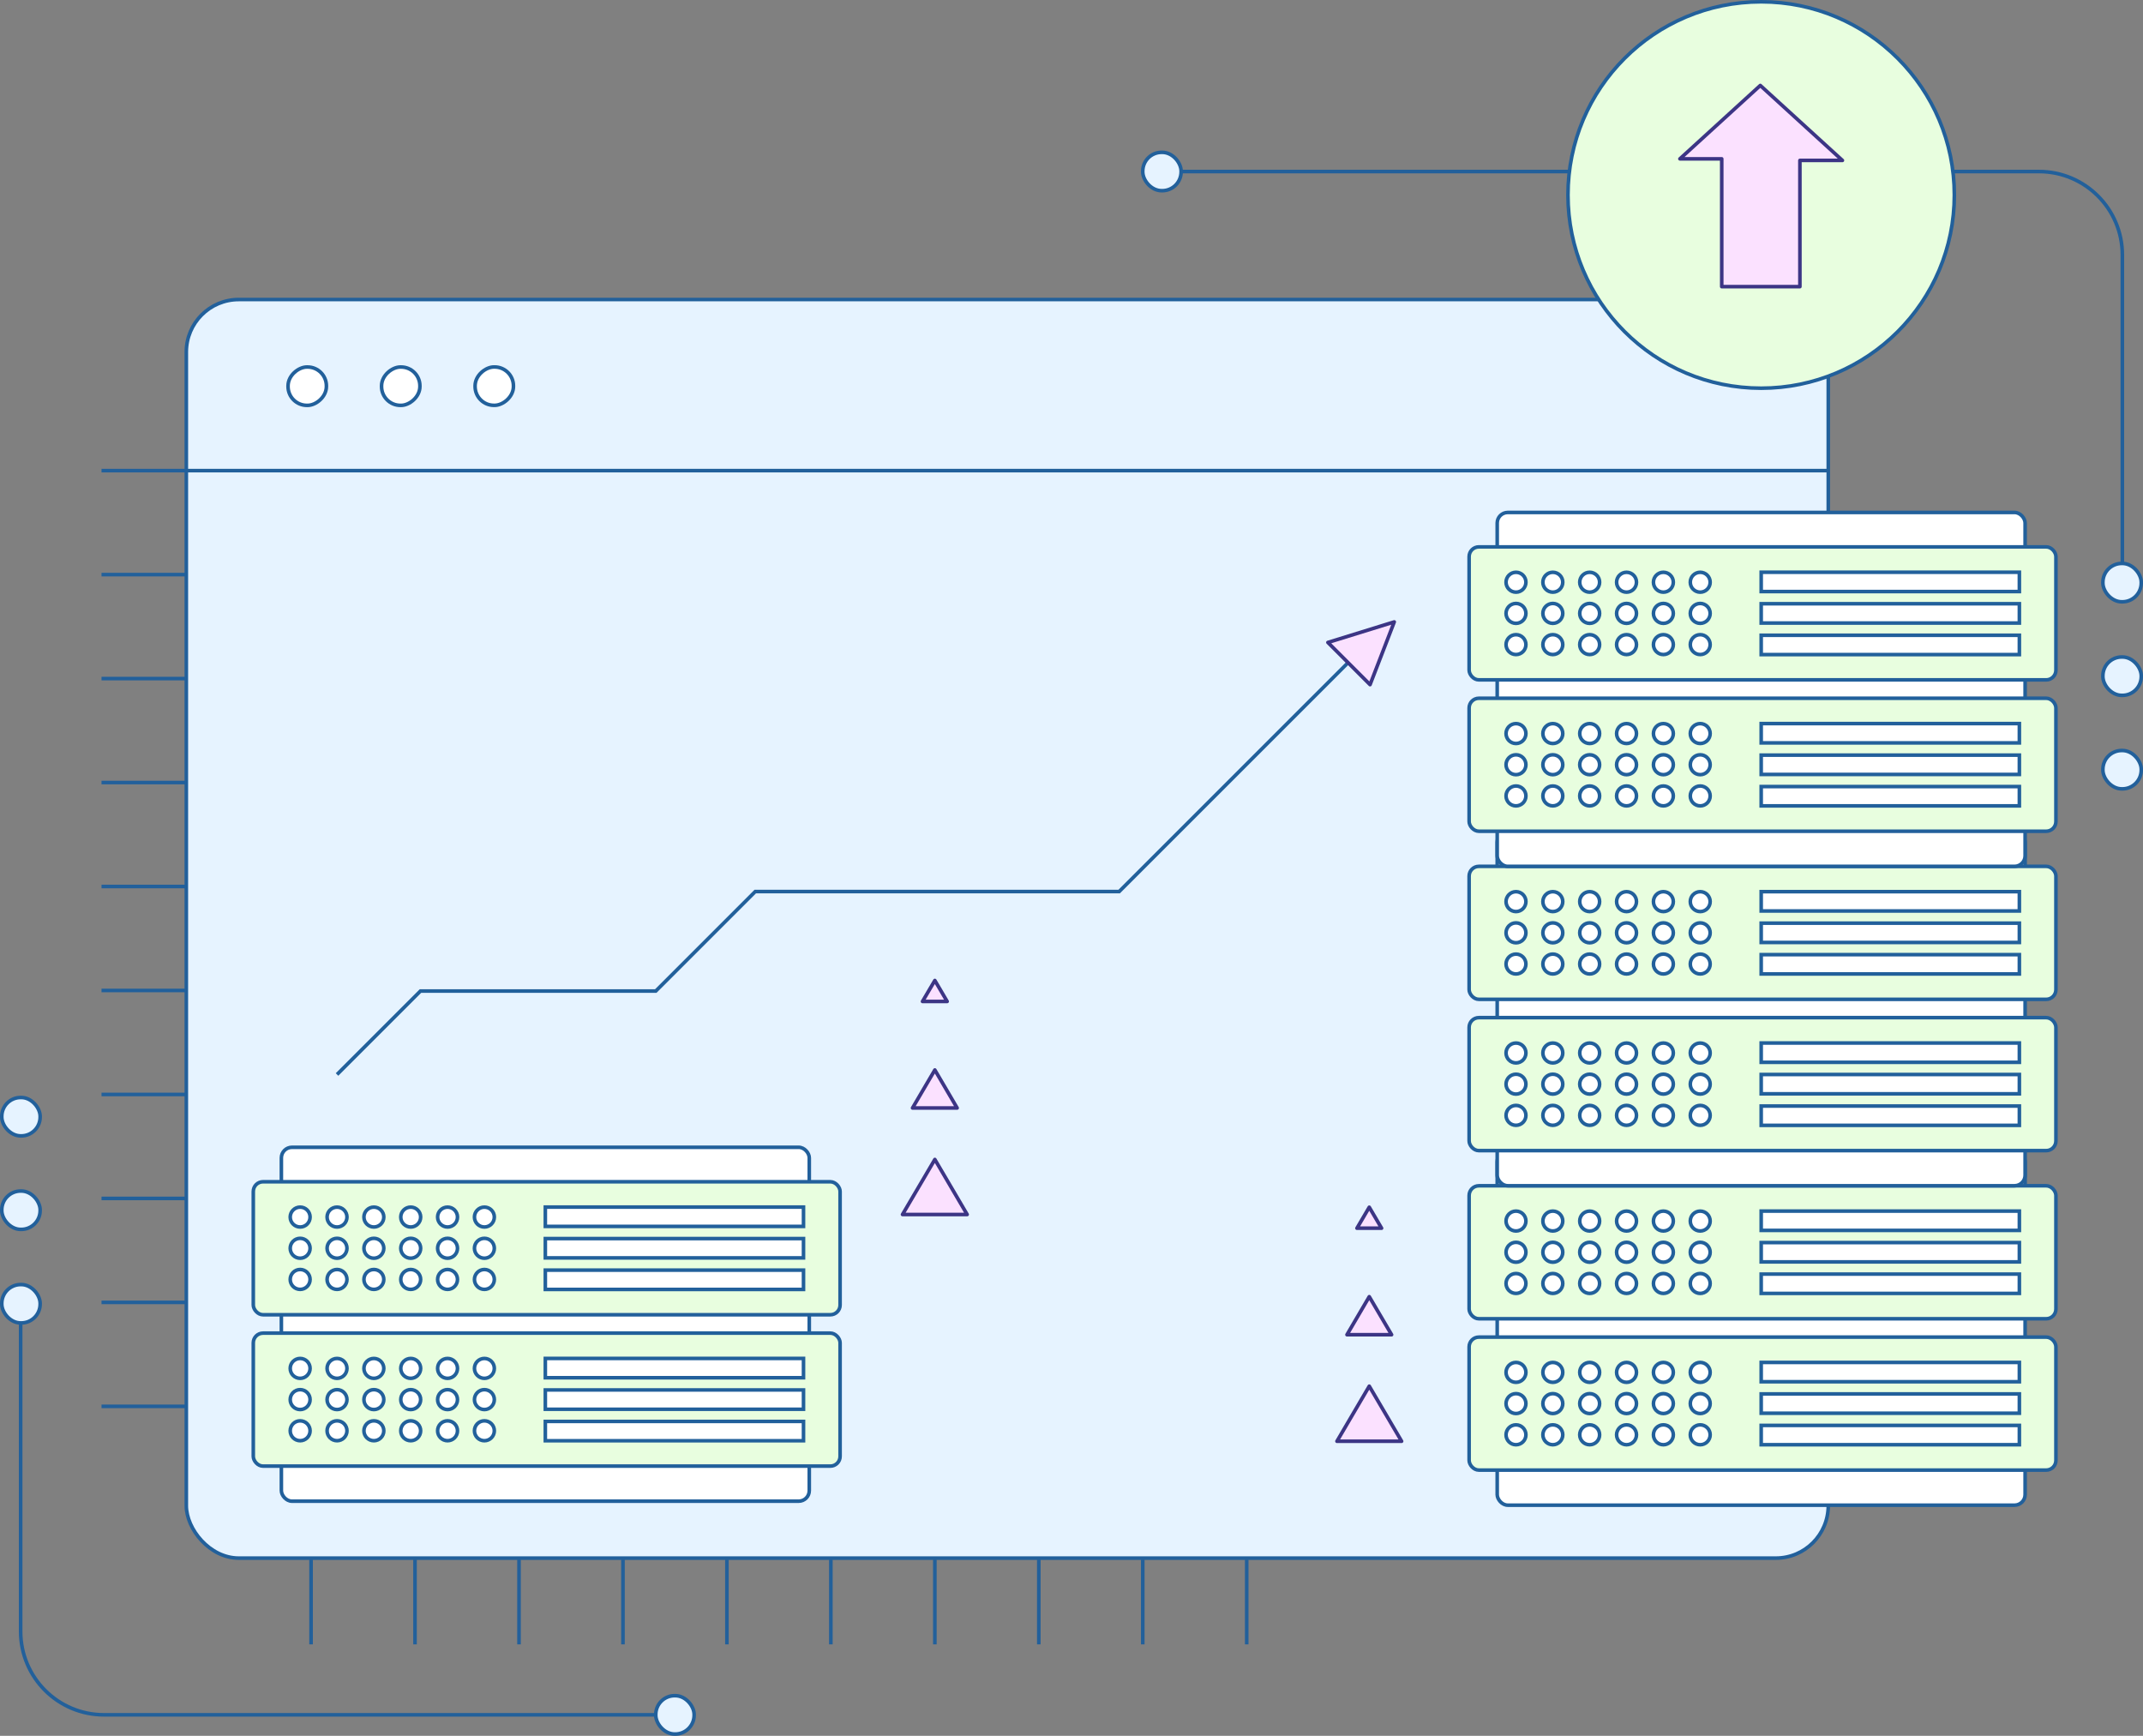 <?xml version="1.0" encoding="UTF-8"?>
<svg id="Layer_1" xmlns="http://www.w3.org/2000/svg" version="1.1" viewBox="0 0 596.81 483.37">
  <rect x="0" y="0" width="596.81" height="483.37" fill="#808080" stroke="none"/>
  <!-- Generator: Adobe Illustrator 29.2.1, SVG Export Plug-In . SVG Version: 2.1.0 Build 116)  -->
  <defs>
    <style>
      .st0 {
        fill: #e8fedf;
      }

      .st0, .st1, .st2, .st3 {
        stroke: #22609b;
        stroke-miterlimit: 10;
      }

      .st1 {
        fill: #e6f3ff;
      }

      .st2 {
        fill: #fff;
      }

      .st4 {
        fill: #fbe1ff;
        stroke: #3c3585;
        stroke-linecap: round;
        stroke-linejoin: round;
      }

      .st3 {
        fill: none;
      }
    </style>
  </defs>
  <g>
    <rect class="st1" x=".5" y="305.62" width="10.68" height="10.68" rx="5.25" ry="5.25"/>
    <rect class="st1" x=".5" y="331.66" width="10.68" height="10.68" rx="5.25" ry="5.25"/>
    <rect class="st1" x="182.63" y="472.19" width="10.68" height="10.68" rx="5.25" ry="5.25"/>
    <rect class="st1" x=".5" y="357.71" width="10.68" height="10.68" rx="5.25" ry="5.25"/>
    <path class="st3" d="M5.75,368.38v85.91c0,12.83,10.4,23.23,23.23,23.23h153.65"/>
  </g>
  <g>
    <rect class="st1" x="585.63" y="209" width="10.68" height="10.68" rx="5.25" ry="5.25" transform="translate(1181.95 428.67) rotate(180)"/>
    <rect class="st1" x="585.63" y="182.95" width="10.68" height="10.68" rx="5.25" ry="5.25" transform="translate(1181.95 376.58) rotate(180)"/>
    <rect class="st1" x="318.25" y="42.43" width="10.68" height="10.68" rx="5.25" ry="5.25" transform="translate(647.18 95.53) rotate(180)"/>
    <rect class="st1" x="585.63" y="156.91" width="10.68" height="10.68" rx="5.25" ry="5.25" transform="translate(1181.95 324.49) rotate(180)"/>
    <path class="st3" d="M591.06,156.91v-85.91c0-12.83-10.4-23.23-23.23-23.23h-238.9"/>
  </g>
  <rect class="st1" x="51.89" y="83.41" width="457.27" height="350.47" rx="14.61" ry="14.61"/>
  <g>
    <rect class="st2" x="78.37" y="319.48" width="147.02" height="98.55" rx="2.95" ry="2.95" transform="translate(303.75 737.51) rotate(-180)"/>
    <g>
      <rect class="st0" x="70.54" y="329.08" width="163.42" height="37.03" rx="2.71" ry="2.71" transform="translate(304.5 695.19) rotate(-180)"/>
      <g>
        <circle class="st2" cx="134.9" cy="338.91" r="2.77"/>
        <circle class="st2" cx="124.64" cy="338.91" r="2.77"/>
        <circle class="st2" cx="114.38" cy="338.91" r="2.77"/>
        <circle class="st2" cx="104.12" cy="338.91" r="2.77"/>
        <circle class="st2" cx="93.86" cy="338.91" r="2.77"/>
        <circle class="st2" cx="83.59" cy="338.91" r="2.77"/>
      </g>
      <g>
        <circle class="st2" cx="134.9" cy="347.6" r="2.77"/>
        <circle class="st2" cx="124.64" cy="347.6" r="2.77"/>
        <circle class="st2" cx="114.38" cy="347.6" r="2.77"/>
        <circle class="st2" cx="104.12" cy="347.6" r="2.77"/>
        <circle class="st2" cx="93.86" cy="347.6" r="2.77"/>
        <circle class="st2" cx="83.59" cy="347.6" r="2.77"/>
      </g>
      <g>
        <circle class="st2" cx="134.9" cy="356.28" r="2.77"/>
        <circle class="st2" cx="124.64" cy="356.28" r="2.77"/>
        <circle class="st2" cx="114.38" cy="356.28" r="2.77"/>
        <circle class="st2" cx="104.12" cy="356.28" r="2.77"/>
        <circle class="st2" cx="93.86" cy="356.28" r="2.77"/>
        <circle class="st2" cx="83.59" cy="356.28" r="2.77"/>
      </g>
      <rect class="st2" x="151.88" y="336.14" width="71.9" height="5.38" transform="translate(375.65 677.65) rotate(-180)"/>
      <rect class="st2" x="151.88" y="344.91" width="71.9" height="5.38" transform="translate(375.65 695.19) rotate(-180)"/>
      <rect class="st2" x="151.88" y="353.68" width="71.9" height="5.38" transform="translate(375.65 712.74) rotate(-180)"/>
      <g>
        <rect class="st0" x="70.54" y="371.22" width="163.42" height="37.03" rx="2.71" ry="2.71" transform="translate(304.5 779.48) rotate(-180)"/>
        <g>
          <circle class="st2" cx="134.9" cy="381.05" r="2.77"/>
          <circle class="st2" cx="124.64" cy="381.05" r="2.77"/>
          <circle class="st2" cx="114.38" cy="381.05" r="2.77"/>
          <circle class="st2" cx="104.12" cy="381.05" r="2.77"/>
          <circle class="st2" cx="93.86" cy="381.05" r="2.77"/>
          <circle class="st2" cx="83.59" cy="381.05" r="2.77"/>
        </g>
        <g>
          <circle class="st2" cx="134.9" cy="389.74" r="2.77"/>
          <circle class="st2" cx="124.64" cy="389.74" r="2.77"/>
          <circle class="st2" cx="114.38" cy="389.74" r="2.77"/>
          <circle class="st2" cx="104.12" cy="389.74" r="2.77"/>
          <circle class="st2" cx="93.86" cy="389.74" r="2.77"/>
          <circle class="st2" cx="83.59" cy="389.74" r="2.77"/>
        </g>
        <g>
          <circle class="st2" cx="134.9" cy="398.42" r="2.77"/>
          <circle class="st2" cx="124.64" cy="398.42" r="2.77"/>
          <circle class="st2" cx="114.38" cy="398.42" r="2.77"/>
          <circle class="st2" cx="104.12" cy="398.42" r="2.77"/>
          <circle class="st2" cx="93.86" cy="398.42" r="2.77"/>
          <circle class="st2" cx="83.59" cy="398.42" r="2.77"/>
        </g>
        <rect class="st2" x="151.88" y="378.28" width="71.9" height="5.38" transform="translate(375.65 761.93) rotate(-180)"/>
        <rect class="st2" x="151.88" y="387.05" width="71.9" height="5.38" transform="translate(375.65 779.48) rotate(-180)"/>
        <rect class="st2" x="151.88" y="395.82" width="71.9" height="5.38" transform="translate(375.65 797.02) rotate(180)"/>
      </g>
    </g>
  </g>
  <g>
    <g>
      <rect class="st2" x="416.96" y="320.59" width="147.02" height="98.55" rx="2.95" ry="2.95" transform="translate(980.94 739.73) rotate(-180)"/>
      <g>
        <rect class="st0" x="409.13" y="330.19" width="163.42" height="37.03" rx="2.71" ry="2.71" transform="translate(981.69 697.42) rotate(-180)"/>
        <g>
          <circle class="st2" cx="473.5" cy="340.02" r="2.77"/>
          <circle class="st2" cx="463.24" cy="340.02" r="2.77"/>
          <circle class="st2" cx="452.98" cy="340.02" r="2.77"/>
          <circle class="st2" cx="442.71" cy="340.02" r="2.77"/>
          <circle class="st2" cx="432.45" cy="340.02" r="2.77"/>
          <circle class="st2" cx="422.19" cy="340.02" r="2.77"/>
        </g>
        <g>
          <circle class="st2" cx="473.5" cy="348.71" r="2.77"/>
          <circle class="st2" cx="463.24" cy="348.71" r="2.77"/>
          <circle class="st2" cx="452.98" cy="348.71" r="2.77"/>
          <circle class="st2" cx="442.71" cy="348.71" r="2.77"/>
          <circle class="st2" cx="432.45" cy="348.71" r="2.77"/>
          <circle class="st2" cx="422.19" cy="348.71" r="2.77"/>
        </g>
        <g>
          <circle class="st2" cx="473.5" cy="357.4" r="2.77"/>
          <circle class="st2" cx="463.24" cy="357.4" r="2.77"/>
          <circle class="st2" cx="452.98" cy="357.4" r="2.77"/>
          <circle class="st2" cx="442.71" cy="357.4" r="2.77"/>
          <circle class="st2" cx="432.45" cy="357.4" r="2.77"/>
          <circle class="st2" cx="422.19" cy="357.4" r="2.77"/>
        </g>
        <rect class="st2" x="490.47" y="337.25" width="71.9" height="5.38" transform="translate(1052.85 679.88) rotate(-180)"/>
        <rect class="st2" x="490.47" y="346.02" width="71.9" height="5.38" transform="translate(1052.85 697.42) rotate(-180)"/>
        <rect class="st2" x="490.47" y="354.79" width="71.9" height="5.38" transform="translate(1052.85 714.96) rotate(-180)"/>
        <g>
          <rect class="st0" x="409.13" y="372.33" width="163.42" height="37.03" rx="2.71" ry="2.71" transform="translate(981.69 781.7) rotate(-180)"/>
          <g>
            <circle class="st2" cx="473.5" cy="382.16" r="2.77"/>
            <circle class="st2" cx="463.24" cy="382.16" r="2.77"/>
            <circle class="st2" cx="452.98" cy="382.16" r="2.77"/>
            <circle class="st2" cx="442.71" cy="382.16" r="2.77"/>
            <circle class="st2" cx="432.45" cy="382.16" r="2.77"/>
            <circle class="st2" cx="422.19" cy="382.16" r="2.77"/>
          </g>
          <g>
            <circle class="st2" cx="473.5" cy="390.85" r="2.77"/>
            <circle class="st2" cx="463.24" cy="390.85" r="2.77"/>
            <circle class="st2" cx="452.98" cy="390.85" r="2.77"/>
            <circle class="st2" cx="442.71" cy="390.85" r="2.77"/>
            <circle class="st2" cx="432.45" cy="390.85" r="2.77"/>
            <circle class="st2" cx="422.19" cy="390.85" r="2.77"/>
          </g>
          <g>
            <circle class="st2" cx="473.5" cy="399.54" r="2.77"/>
            <circle class="st2" cx="463.24" cy="399.54" r="2.77"/>
            <circle class="st2" cx="452.98" cy="399.54" r="2.77"/>
            <circle class="st2" cx="442.71" cy="399.54" r="2.77"/>
            <circle class="st2" cx="432.45" cy="399.54" r="2.77"/>
            <circle class="st2" cx="422.19" cy="399.54" r="2.77"/>
          </g>
          <rect class="st2" x="490.47" y="379.39" width="71.9" height="5.38" transform="translate(1052.85 764.16) rotate(-180)"/>
          <rect class="st2" x="490.47" y="388.16" width="71.9" height="5.38" transform="translate(1052.85 781.7) rotate(-180)"/>
          <rect class="st2" x="490.47" y="396.93" width="71.9" height="5.38" transform="translate(1052.85 799.24) rotate(180)"/>
        </g>
      </g>
    </g>
    <g>
      <rect class="st2" x="416.96" y="231.64" width="147.02" height="98.55" rx="2.95" ry="2.95" transform="translate(980.94 561.83) rotate(-180)"/>
      <g>
        <rect class="st0" x="409.13" y="241.24" width="163.42" height="37.03" rx="2.71" ry="2.71" transform="translate(981.69 519.52) rotate(-180)"/>
        <g>
          <circle class="st2" cx="473.5" cy="251.07" r="2.77"/>
          <circle class="st2" cx="463.24" cy="251.07" r="2.77"/>
          <circle class="st2" cx="452.98" cy="251.07" r="2.77"/>
          <circle class="st2" cx="442.71" cy="251.07" r="2.77"/>
          <circle class="st2" cx="432.45" cy="251.07" r="2.77"/>
          <circle class="st2" cx="422.19" cy="251.07" r="2.77"/>
        </g>
        <g>
          <circle class="st2" cx="473.5" cy="259.76" r="2.77"/>
          <circle class="st2" cx="463.24" cy="259.76" r="2.77"/>
          <circle class="st2" cx="452.98" cy="259.76" r="2.77"/>
          <circle class="st2" cx="442.71" cy="259.76" r="2.77"/>
          <circle class="st2" cx="432.45" cy="259.76" r="2.77"/>
          <circle class="st2" cx="422.19" cy="259.76" r="2.77"/>
        </g>
        <g>
          <circle class="st2" cx="473.5" cy="268.45" r="2.77"/>
          <circle class="st2" cx="463.24" cy="268.45" r="2.77"/>
          <circle class="st2" cx="452.98" cy="268.45" r="2.77"/>
          <circle class="st2" cx="442.71" cy="268.45" r="2.77"/>
          <circle class="st2" cx="432.45" cy="268.45" r="2.77"/>
          <circle class="st2" cx="422.19" cy="268.45" r="2.77"/>
        </g>
        <rect class="st2" x="490.47" y="248.3" width="71.9" height="5.38" transform="translate(1052.85 501.98) rotate(-180)"/>
        <rect class="st2" x="490.47" y="257.07" width="71.9" height="5.38" transform="translate(1052.85 519.52) rotate(-180)"/>
        <rect class="st2" x="490.47" y="265.84" width="71.9" height="5.38" transform="translate(1052.85 537.06) rotate(-180)"/>
        <g>
          <rect class="st0" x="409.13" y="283.39" width="163.42" height="37.03" rx="2.71" ry="2.71" transform="translate(981.69 603.8) rotate(-180)"/>
          <g>
            <circle class="st2" cx="473.5" cy="293.22" r="2.77"/>
            <circle class="st2" cx="463.24" cy="293.22" r="2.77"/>
            <circle class="st2" cx="452.98" cy="293.22" r="2.77"/>
            <circle class="st2" cx="442.71" cy="293.22" r="2.77"/>
            <circle class="st2" cx="432.45" cy="293.22" r="2.77"/>
            <circle class="st2" cx="422.19" cy="293.22" r="2.77"/>
          </g>
          <g>
            <circle class="st2" cx="473.5" cy="301.9" r="2.77"/>
            <circle class="st2" cx="463.24" cy="301.9" r="2.77"/>
            <circle class="st2" cx="452.98" cy="301.9" r="2.77"/>
            <circle class="st2" cx="442.71" cy="301.9" r="2.77"/>
            <circle class="st2" cx="432.45" cy="301.9" r="2.77"/>
            <circle class="st2" cx="422.19" cy="301.9" r="2.77"/>
          </g>
          <g>
            <circle class="st2" cx="473.5" cy="310.59" r="2.77"/>
            <circle class="st2" cx="463.24" cy="310.59" r="2.77"/>
            <circle class="st2" cx="452.98" cy="310.59" r="2.77"/>
            <circle class="st2" cx="442.71" cy="310.59" r="2.77"/>
            <circle class="st2" cx="432.45" cy="310.59" r="2.77"/>
            <circle class="st2" cx="422.19" cy="310.59" r="2.77"/>
          </g>
          <rect class="st2" x="490.47" y="290.44" width="71.9" height="5.38" transform="translate(1052.85 586.26) rotate(-180)"/>
          <rect class="st2" x="490.47" y="299.21" width="71.9" height="5.38" transform="translate(1052.85 603.8) rotate(-180)"/>
          <rect class="st2" x="490.47" y="307.98" width="71.9" height="5.38" transform="translate(1052.85 621.35) rotate(180)"/>
        </g>
      </g>
    </g>
    <g>
      <rect class="st2" x="416.96" y="142.69" width="147.02" height="98.55" rx="2.95" ry="2.95" transform="translate(980.94 383.94) rotate(-180)"/>
      <g>
        <rect class="st0" x="409.13" y="152.3" width="163.42" height="37.03" rx="2.71" ry="2.71" transform="translate(981.69 341.62) rotate(-180)"/>
        <g>
          <circle class="st2" cx="473.5" cy="162.13" r="2.77"/>
          <circle class="st2" cx="463.24" cy="162.13" r="2.77"/>
          <circle class="st2" cx="452.98" cy="162.13" r="2.77"/>
          <circle class="st2" cx="442.71" cy="162.13" r="2.77"/>
          <circle class="st2" cx="432.45" cy="162.13" r="2.77"/>
          <circle class="st2" cx="422.19" cy="162.13" r="2.77"/>
        </g>
        <g>
          <circle class="st2" cx="473.5" cy="170.81" r="2.77"/>
          <circle class="st2" cx="463.24" cy="170.81" r="2.77"/>
          <circle class="st2" cx="452.98" cy="170.81" r="2.77"/>
          <circle class="st2" cx="442.71" cy="170.81" r="2.77"/>
          <circle class="st2" cx="432.45" cy="170.81" r="2.77"/>
          <circle class="st2" cx="422.19" cy="170.81" r="2.77"/>
        </g>
        <g>
          <circle class="st2" cx="473.5" cy="179.5" r="2.77"/>
          <circle class="st2" cx="463.24" cy="179.5" r="2.77"/>
          <circle class="st2" cx="452.98" cy="179.5" r="2.77"/>
          <circle class="st2" cx="442.71" cy="179.5" r="2.77"/>
          <circle class="st2" cx="432.45" cy="179.5" r="2.77"/>
          <circle class="st2" cx="422.19" cy="179.5" r="2.77"/>
        </g>
        <rect class="st2" x="490.47" y="159.35" width="71.9" height="5.38" transform="translate(1052.85 324.08) rotate(-180)"/>
        <rect class="st2" x="490.47" y="168.12" width="71.9" height="5.38" transform="translate(1052.85 341.62) rotate(-180)"/>
        <rect class="st2" x="490.47" y="176.89" width="71.9" height="5.38" transform="translate(1052.85 359.17) rotate(-180)"/>
        <g>
          <rect class="st0" x="409.13" y="194.44" width="163.42" height="37.03" rx="2.71" ry="2.71" transform="translate(981.69 425.91) rotate(-180)"/>
          <g>
            <circle class="st2" cx="473.5" cy="204.27" r="2.77"/>
            <circle class="st2" cx="463.24" cy="204.27" r="2.77"/>
            <circle class="st2" cx="452.98" cy="204.27" r="2.77"/>
            <circle class="st2" cx="442.71" cy="204.27" r="2.77"/>
            <circle class="st2" cx="432.45" cy="204.27" r="2.77"/>
            <circle class="st2" cx="422.19" cy="204.27" r="2.77"/>
          </g>
          <g>
            <circle class="st2" cx="473.5" cy="212.95" r="2.77"/>
            <circle class="st2" cx="463.24" cy="212.95" r="2.77"/>
            <circle class="st2" cx="452.98" cy="212.95" r="2.77"/>
            <circle class="st2" cx="442.71" cy="212.95" r="2.77"/>
            <circle class="st2" cx="432.45" cy="212.95" r="2.77"/>
            <circle class="st2" cx="422.19" cy="212.95" r="2.77"/>
          </g>
          <g>
            <circle class="st2" cx="473.5" cy="221.64" r="2.77"/>
            <circle class="st2" cx="463.24" cy="221.64" r="2.77"/>
            <circle class="st2" cx="452.98" cy="221.64" r="2.77"/>
            <circle class="st2" cx="442.71" cy="221.64" r="2.77"/>
            <circle class="st2" cx="432.45" cy="221.64" r="2.77"/>
            <circle class="st2" cx="422.19" cy="221.64" r="2.77"/>
          </g>
          <rect class="st2" x="490.47" y="201.49" width="71.9" height="5.38" transform="translate(1052.85 408.36) rotate(-180)"/>
          <rect class="st2" x="490.47" y="210.26" width="71.9" height="5.38" transform="translate(1052.85 425.91) rotate(-180)"/>
          <rect class="st2" x="490.47" y="219.04" width="71.9" height="5.38" transform="translate(1052.85 443.45) rotate(180)"/>
        </g>
      </g>
    </g>
  </g>
  <g>
    <line class="st3" x1="28.27" y1="131.05" x2="509.16" y2="131.05"/>
    <line class="st3" x1="28.27" y1="160.01" x2="51.89" y2="160.01"/>
    <line class="st3" x1="28.27" y1="188.96" x2="51.89" y2="188.96"/>
    <line class="st3" x1="28.27" y1="217.91" x2="51.89" y2="217.91"/>
    <line class="st3" x1="28.27" y1="246.86" x2="51.89" y2="246.86"/>
    <line class="st3" x1="28.27" y1="275.81" x2="51.89" y2="275.81"/>
    <line class="st3" x1="28.27" y1="304.77" x2="51.89" y2="304.77"/>
    <line class="st3" x1="28.27" y1="333.72" x2="51.89" y2="333.72"/>
    <line class="st3" x1="28.27" y1="362.67" x2="51.89" y2="362.67"/>
    <line class="st3" x1="28.27" y1="391.62" x2="51.89" y2="391.62"/>
  </g>
  <g>
    <line class="st3" x1="347.2" y1="434.28" x2="347.2" y2="457.9"/>
    <line class="st3" x1="318.25" y1="434.28" x2="318.25" y2="457.9"/>
    <line class="st3" x1="289.3" y1="434.28" x2="289.3" y2="457.9"/>
    <line class="st3" x1="260.35" y1="434.28" x2="260.35" y2="457.9"/>
    <line class="st3" x1="231.39" y1="434.28" x2="231.39" y2="457.9"/>
    <line class="st3" x1="202.44" y1="434.28" x2="202.44" y2="457.9"/>
    <line class="st3" x1="173.49" y1="434.28" x2="173.49" y2="457.9"/>
    <line class="st3" x1="144.54" y1="434.28" x2="144.54" y2="457.9"/>
    <line class="st3" x1="115.58" y1="434.28" x2="115.58" y2="457.9"/>
    <line class="st3" x1="86.63" y1="434.28" x2="86.63" y2="457.9"/>
  </g>
  <circle class="st0" cx="490.47" cy="54.3" r="53.8"/>
  <polygon class="st4" points="479.49 79.82 501.26 79.82 501.26 44.67 513.1 44.67 490.23 23.8 467.84 44.23 479.49 44.23 479.49 79.82"/>
  <g>
    <rect class="st2" x="132.31" y="102.2" width="10.68" height="10.68" rx="5.25" ry="5.25" transform="translate(245.19 -30.12) rotate(90)"/>
    <rect class="st2" x="106.27" y="102.2" width="10.68" height="10.68" rx="5.25" ry="5.25" transform="translate(219.14 -4.07) rotate(90)"/>
    <rect class="st2" x="80.22" y="102.2" width="10.68" height="10.68" rx="5.25" ry="5.25" transform="translate(193.1 21.98) rotate(90)"/>
  </g>
  <g>
    <polygon class="st4" points="260.35 273.03 256.91 278.87 263.78 278.87 260.35 273.03"/>
    <polygon class="st4" points="260.35 297.95 254.13 308.54 266.56 308.54 260.35 297.95"/>
    <polygon class="st4" points="260.35 322.87 251.34 338.2 269.35 338.2 260.35 322.87"/>
  </g>
  <g>
    <polygon class="st4" points="381.33 336.17 377.9 342.01 384.76 342.01 381.33 336.17"/>
    <polygon class="st4" points="381.33 361.08 375.12 371.67 387.55 371.67 381.33 361.08"/>
    <polygon class="st4" points="381.33 386 372.33 401.34 390.34 401.34 381.33 386"/>
  </g>
  <polyline class="st1" points="93.86 299.21 117.1 275.97 182.63 275.97 210.34 248.26 311.69 248.26 375.98 183.98"/>
  <polygon class="st4" points="369.81 178.9 381.55 190.65 388.29 173.18 369.81 178.9"/>
</svg>